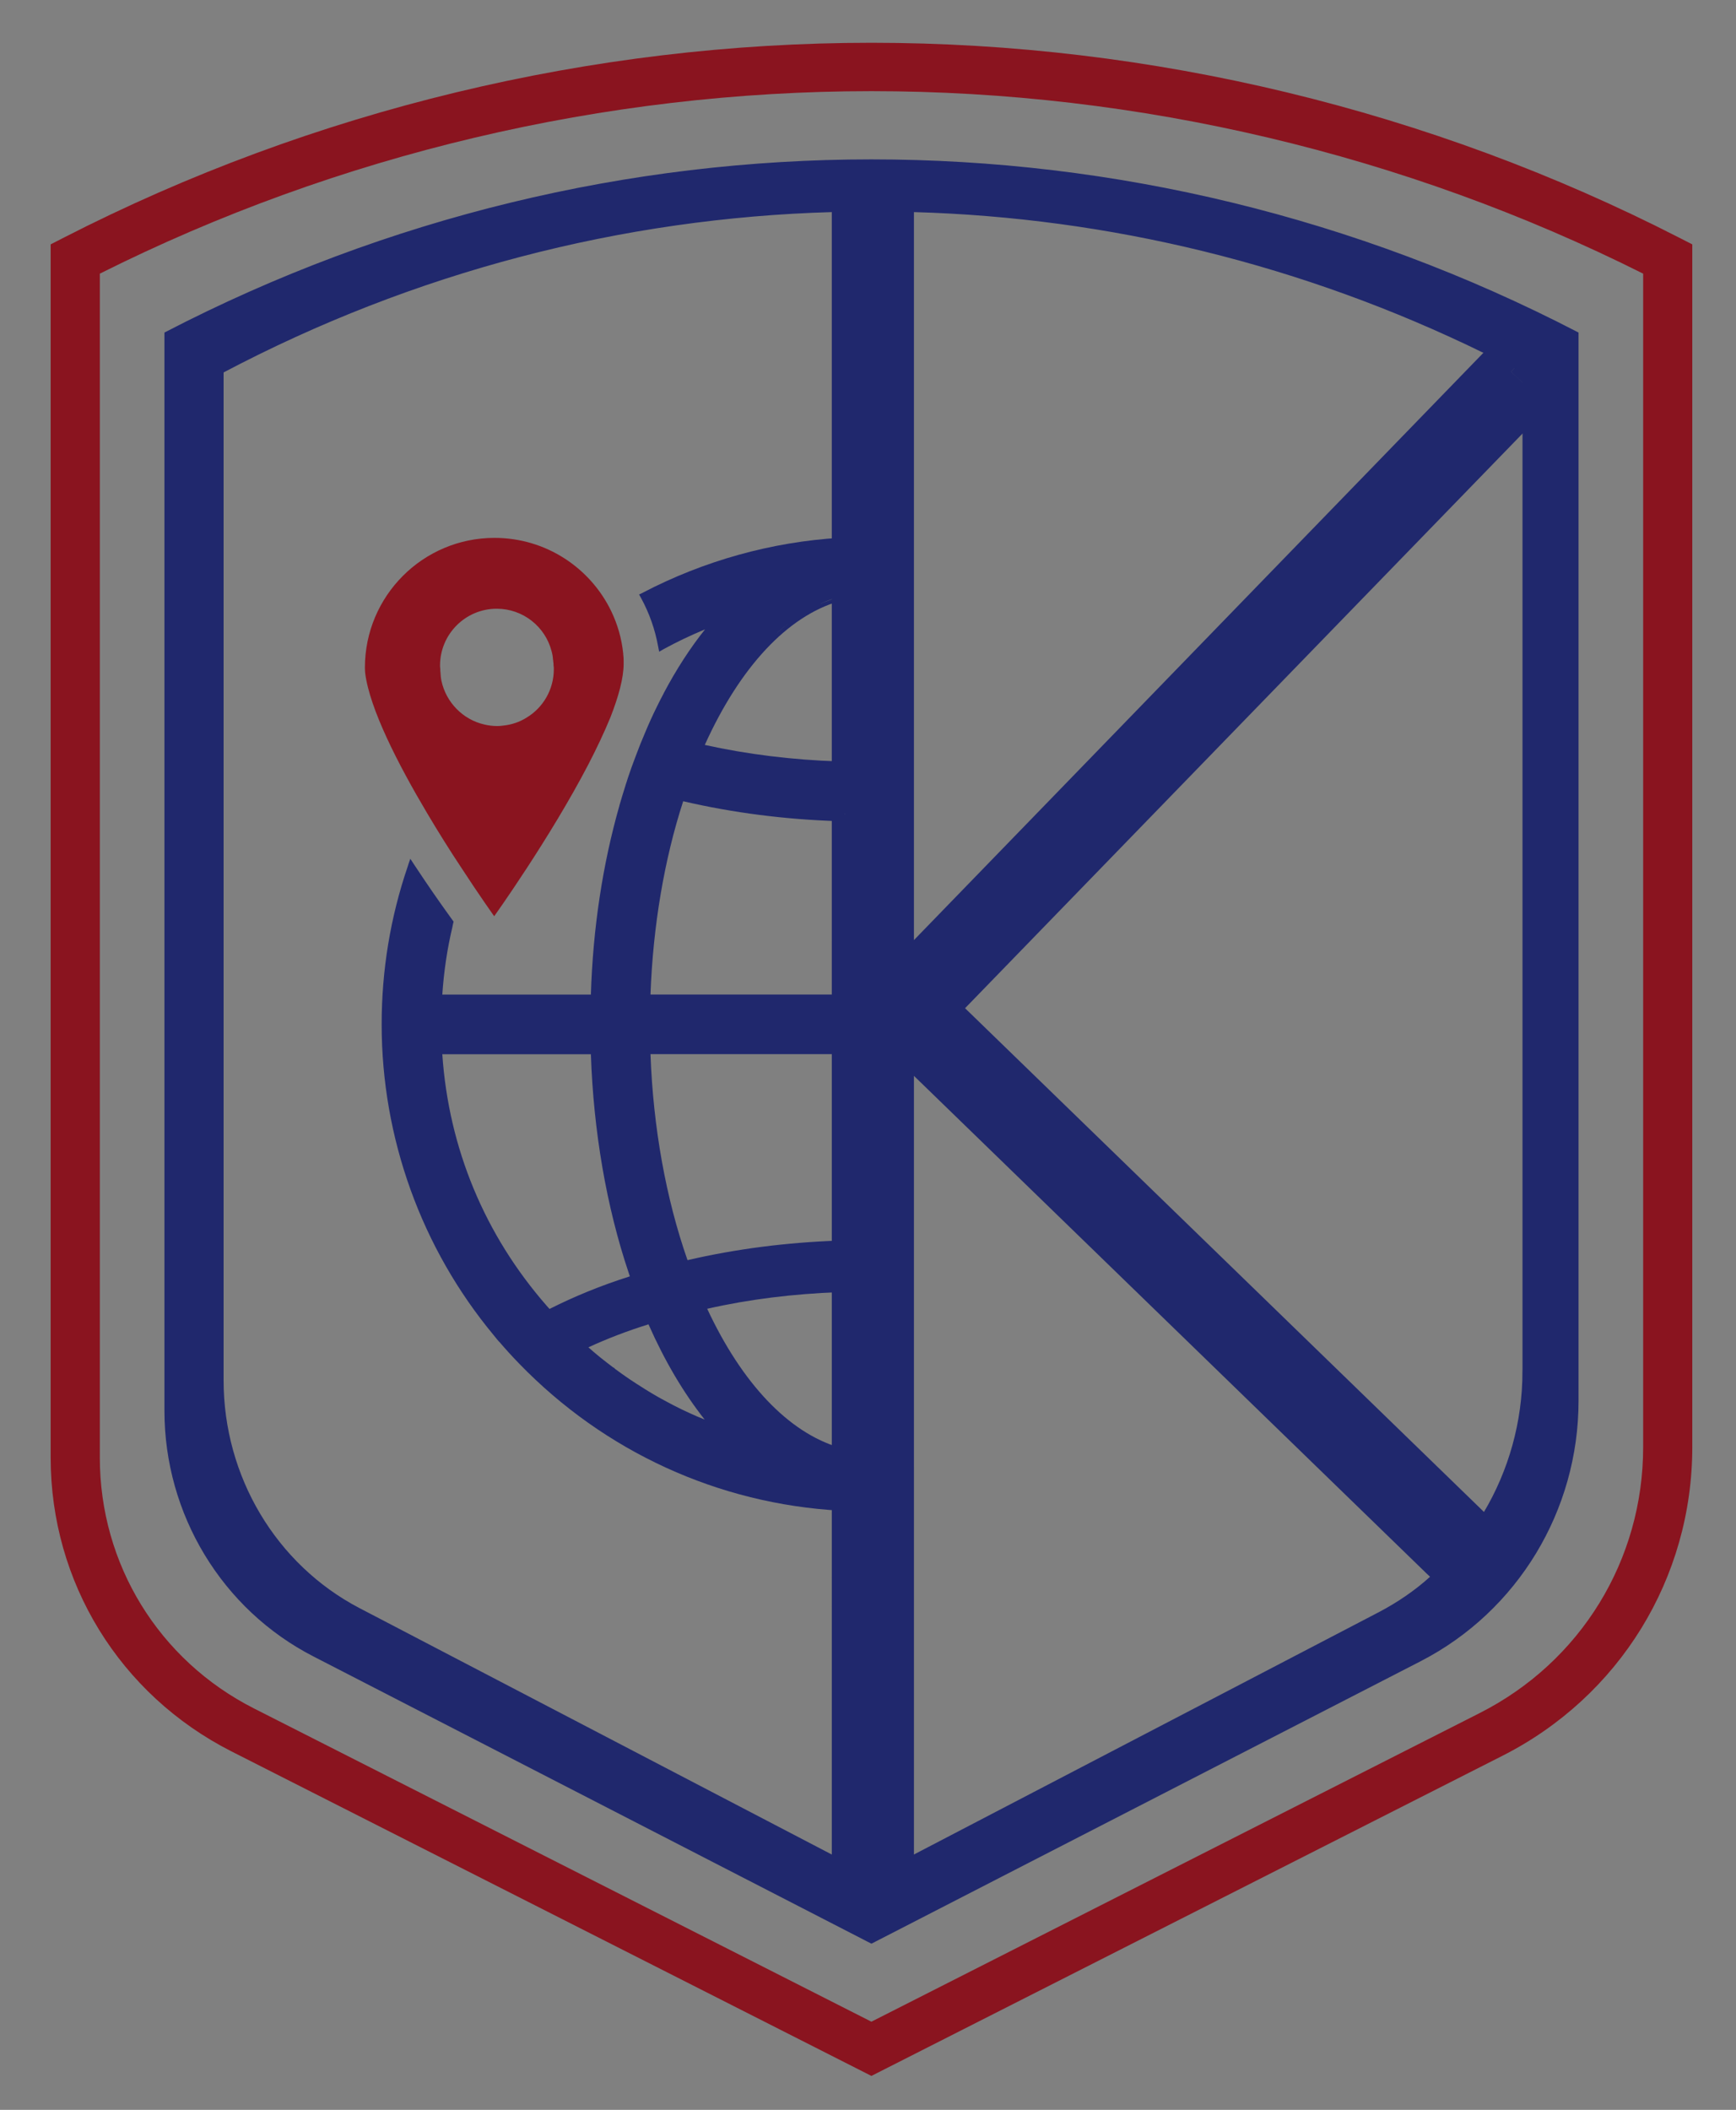 <?xml version="1.0" encoding="utf-8"?>
<!-- Generator: Adobe Illustrator 28.2.0, SVG Export Plug-In . SVG Version: 6.00 Build 0)  -->
<svg version="1.1" id="Слой_1" xmlns="http://www.w3.org/2000/svg" xmlns:xlink="http://www.w3.org/1999/xlink" x="0px" y="0px"
	 viewBox="0 0 490.06 595.28" style="enable-background:new 0 0 490.06 595.28;" xml:space="preserve">
<rect x="0" y="0" width="490.06" height="595.28" fill="#808080" stroke="none"/>
<style type="text/css">
	.st0{fill:none;}
	.st1{fill:#8A141F;}
	.st2{fill:#20286D;stroke:#20286D;stroke-miterlimit:10;}
	.st3{fill:#FFFFFF;}
	.st4{fill:#20286D;}
</style>
<rect x="21.88" y="78.76" class="st0" width="437.75" height="437.75"/>
<g>
	<g>
		<path class="st1" d="M473.98,67.04C403.8,31.08,324.96,12.07,245.99,12.07c-78.92,0-157.76,19-227.95,54.96l-3.74,1.91v342.31
			c0,35.18,19.52,66.88,51.01,82.88l180.68,91.58l178.03-90.27c33.14-16.74,53.7-50.14,53.7-87.14V68.95L473.98,67.04z
			 M463.85,408.3c0,31.87-17.65,60.62-46.18,75.05l-171.68,87.06l-174.33-88.4c-26.83-13.61-43.48-40.7-43.48-70.75V77.21
			c67.27-33.7,142.5-51.49,217.81-51.49c75.36,0,150.59,17.78,217.86,51.49V408.3z"/>
		<path class="st2" d="M245.99,45.47c-68.27,0-136.54,16.26-199.07,48.66v303.91c0,29,16.13,55.75,41.88,68.92l157.2,80.88
			l154.89-79.62c27.13-14,44.22-42.18,44.22-72.97V94.13C382.58,61.73,314.31,45.47,245.99,45.47z M430.28,386.91
			c0,14.44-3.96,28.22-11,40.05l9.7,9.39l-16.52,17.05l-8.39-8.18c-4.39,3.96-9.31,7.31-14.61,10.09L258,523.8l-0.61,0.35l-1.96,1
			l-0.57,0.3l-0.65,0.35l-1.91,1l-0.65,0.35l-3.57,1.83l-1.13,0.61l-0.52,0.26l-0.52-0.26l-1.17-0.61l-3.57-1.87l-0.61-0.3l-1.96-1
			l-0.61-0.35l-0.61-0.3l-1.96-1l-0.61-0.35l-133.58-69.66c-23.7-12.39-38.61-37.4-38.61-64.7V104.78
			c54.14-28.61,113.06-43.75,172.2-45.44c0.22-0.04,0.39-0.04,0.61,0c0.65-0.04,1.3-0.09,1.96-0.09h0.61c0.22-0.04,0.39-0.04,0.61,0
			c2.61-0.09,5.22-0.13,7.83-0.13c2.57,0,5.17,0.04,7.78,0.13c0.22-0.04,0.43-0.04,0.65,0c0.17-0.04,0.35,0,0.57,0
			c0.65,0,1.3,0.04,1.96,0.09c0.22-0.04,0.39-0.04,0.61,0c55.18,1.57,110.02,14.83,161.11,39.83h0.04c0.78,0.35,1.61,0.74,2.39,1.13
			h0.04c2.13,1.09,4.22,2.13,6.31,3.26c0.74,0.39,1.52,0.78,2.26,1.17l0.09,0.04l0.04,0.04V386.91z"/>
		<g>
			<g>
				<path class="st3" d="M238.6,229.63v0.04c-0.17-0.04-0.39-0.04-0.61-0.04H238.6z"/>
				<path class="st3" d="M237.99,229.63c0.22,0,0.43,0,0.61,0.04v-0.04H237.99z"/>
			</g>
			<g>
				<path class="st3" d="M237.99,229.63c0.22,0,0.43,0,0.61,0.04v-0.04H237.99z M237.99,229.63c0.22,0,0.43,0,0.61,0.04v-0.04
					H237.99z M237.99,229.63c0.22,0,0.43,0,0.61,0.04v-0.04H237.99z M237.99,229.63c0.22,0,0.43,0,0.61,0.04v-0.04H237.99z
					 M237.99,229.63c0.22,0,0.43,0,0.61,0.04v-0.04H237.99z M237.99,229.63c0.22,0,0.43,0,0.61,0.04v-0.04H237.99z M237.99,229.63
					c0.22,0,0.43,0,0.61,0.04v-0.04H237.99z M237.99,229.63c0.22,0,0.43,0,0.61,0.04v-0.04H237.99z M237.99,229.63
					c0.22,0,0.43,0,0.61,0.04v-0.04H237.99z M237.99,229.63c0.22,0,0.43,0,0.61,0.04v-0.04H237.99z M237.99,229.63
					c0.22,0,0.43,0,0.61,0.04v-0.04H237.99z M237.99,229.63c0.22,0,0.43,0,0.61,0.04v-0.04H237.99z M237.99,229.63
					c0.22,0,0.43,0,0.61,0.04v-0.04H237.99z M237.99,229.63c0.22,0,0.43,0,0.61,0.04v-0.04H237.99z M237.99,229.63
					c0.22,0,0.43,0,0.61,0.04v-0.04H237.99z M237.99,229.63c0.22,0,0.43,0,0.61,0.04v-0.04H237.99z M237.99,229.63
					c0.22,0,0.43,0,0.61,0.04v-0.04H237.99z M237.99,229.63c0.22,0,0.43,0,0.61,0.04v-0.04H237.99z M237.99,229.63
					c0.22,0,0.43,0,0.61,0.04v-0.04H237.99z"/>
				<path class="st3" d="M237.99,229.63c0.22,0,0.43,0,0.61,0.04v-0.04H237.99z"/>
			</g>
		</g>
		<g>
			<g>
				<polyline class="st0" points="428.45,106.61 430.24,104.83 430.24,104.78 				"/>
				<polygon class="st4" points="432.06,106.57 430.28,108.39 428.45,106.61 426.63,104.87 427.89,103.57 428.37,103.04 428.41,103 
					430.15,104.74 430.24,104.78 430.28,104.83 				"/>
			</g>
			<g>
				<polygon class="st4" points="432.06,106.57 430.28,108.39 428.45,106.61 426.63,104.87 427.89,103.57 428.37,103.04 
					430.15,104.74 430.24,104.83 430.28,104.83 430.28,104.87 				"/>
				<path class="st4" d="M430.28,104.83l-0.04-0.04l-0.09-0.04l-1.74-1.74l-0.04,0.04l-0.48,0.52l-1.26,1.3l1.83,1.74l1.83,1.78
					l1.78-1.83L430.28,104.83z"/>
				<path class="st4" d="M430.28,121.83l10.31-10.61L423.5,94.65l-2.83,2.91l-1.52,1.61c0.78,0.35,1.61,0.74,2.39,1.13h0.04
					c2.13,1.09,4.22,2.13,6.31,3.26l0.48-0.52l0.04-0.04l1.74,1.74l0.09,0.04l0.04,0.04l1.78,1.74l-1.78,1.83V121.83z
					 M255.43,525.15l-0.57,0.3l-0.65,0.35l-1.91,1l-0.65,0.35l-3.57,1.83l-1.13,0.61l-0.52,0.26l-0.52-0.26l-1.17-0.61l-3.57-1.87
					l-0.61-0.3l-1.96-1l-0.61-0.35l-0.61-0.3l-1.96-1l-0.61-0.35v11.52H258V523.8l-0.61,0.35L255.43,525.15z M234.82,59.34
					c0.22-0.04,0.39-0.04,0.61,0c0.65-0.04,1.3-0.09,1.96-0.09h0.61c0.22-0.04,0.39-0.04,0.61,0c2.61-0.09,5.22-0.13,7.83-0.13
					c2.57,0,5.17,0.04,7.78,0.13c0.22-0.04,0.43-0.04,0.65,0c0.17-0.04,0.35,0,0.57,0c0.65,0,1.3,0.04,1.96,0.09
					c0.22-0.04,0.39-0.04,0.61,0v-5.7h-23.18V59.34z"/>
				<path class="st4" d="M430.28,108.39l-1.83-1.78l-1.83-1.74l1.26-1.3c-2.09-1.13-4.17-2.17-6.31-3.26h-0.04
					c-0.78-0.39-1.61-0.78-2.39-1.13h-0.04L258,265.24V59.34c-0.22-0.04-0.39-0.04-0.61,0c-0.65-0.04-1.3-0.09-1.96-0.09
					c-0.22,0-0.39-0.04-0.57,0c-0.22-0.04-0.44-0.04-0.65,0c-2.61-0.09-5.22-0.13-7.78-0.13c-2.61,0-5.22,0.04-7.83,0.13
					c-0.22-0.04-0.39-0.04-0.61,0h-0.61c-0.65,0-1.3,0.04-1.96,0.09c-0.22-0.04-0.39-0.04-0.61,0V523.8l0.61,0.35l1.96,1l0.61,0.3
					l0.61,0.35l1.96,1l0.61,0.3l3.57,1.87l1.17,0.61l0.52,0.26l0.52-0.26l1.13-0.61l3.57-1.83l0.65-0.35l1.91-1l0.65-0.35l0.57-0.3
					l1.96-1l0.61-0.35V303.55l144.76,140.45l1.3,1.22l8.39,8.18l16.52-17.05l-9.7-9.39l-0.87-0.87L272.43,284.46l157.85-162.63
					V108.39z M238.6,229.67c-0.17-0.04-0.39-0.04-0.61-0.04h0.61V229.67z"/>
			</g>
		</g>
		<g>
			<g>
				<path class="st4" d="M181.47,167.22l-0.04,0.04l-1.02,0.47l0.59,1.06c2.31,4.26,3.91,8.8,4.77,13.53l0.31,1.56l1.02-0.59
					l0.35-0.2c3.72-2.03,7.59-3.87,11.58-5.52c-4.22,5.28-8.14,11.34-11.7,18.07v0.04c-0.63,1.17-1.25,2.39-1.84,3.6
					c-1.29,2.58-2.39,5.05-3.4,7.47c-0.98,2.27-1.8,4.34-2.54,6.34c-0.86,2.19-1.64,4.42-2.27,6.3c-0.12,0.39-0.23,0.74-0.35,1.1
					l-0.23,0.7c-0.08,0.23-0.16,0.47-0.2,0.7l-0.04,0.04v0.04c-0.55,1.76-1.1,3.52-1.6,5.28v0.04c-4.73,16.59-7.47,34.5-8.06,53.32
					h-41.94c0.43-6.42,1.37-12.87,2.86-19.09c0.04-0.31,0.12-0.66,0.2-0.98l0.12-0.51l-2.27-3.17c-1.88-2.62-4.93-6.96-8.65-12.6
					l-1.29-1.96l-0.47,1.33l-0.27,0.86c-4.89,14.32-7.35,29.26-7.35,44.52c0,32.08,11.23,63.18,31.65,87.74
					c0.27,0.35,0.55,0.7,0.86,1.06l0.59,0.7h0.04c1.88,2.19,3.76,4.26,5.67,6.22c24.1,24.88,56.21,39.59,90.64,41.5v-7h-0.35v-8.49
					c-0.27-0.04-0.59-0.12-0.86-0.23c0.31,0,0.59,0.04,0.86,0.04v-0.98c-0.2-0.04-0.39-0.08-0.59-0.2c0.2,0,0.39,0.04,0.59,0.04
					v-1.02c-14.2-4.22-27.34-17.99-37.2-39.12c11.89-2.7,24.33-4.22,37.2-4.69v-14.55c-14.79,0.51-29.14,2.35-42.76,5.52
					c0-0.04-0.04-0.08-0.04-0.12c-6.06-17.33-9.66-37.36-10.41-58.01h53.2v-16.82h-53.2c0.7-19.25,3.87-38.06,9.23-54.53
					c13.97,3.25,28.79,5.16,43.97,5.63v-16.86c-13.1-0.43-25.82-2-37.87-4.66c9.94-21.98,23.31-36.3,37.87-40.53v-1.17
					c-1.88,0.55-3.79,1.21-5.63,2.07c1.84-0.9,3.72-1.6,5.63-2.07v-9.74h0.35v-7C217.93,152.86,198.68,158.22,181.47,167.22z
					 M154.91,369.07c-0.2-0.23-0.39-0.43-0.59-0.66c-17.49-19.99-27.66-44.44-29.46-70.96h41.94c0.74,21.71,4.38,42.95,10.64,61.57
					c0.12,0.35,0.23,0.7,0.35,1.06v0.04c-8.14,2.58-15.69,5.67-22.65,9.19L154.91,369.07z M198.92,400.52
					c-1.33-0.51-2.66-1.1-4.11-1.76c-1.49-0.66-2.97-1.37-4.46-2.15c-1.45-0.74-2.89-1.53-4.38-2.35c-1.33-0.74-2.66-1.56-3.95-2.35
					l-0.47-0.31c-1.33-0.82-2.66-1.68-3.99-2.58c-1.37-0.94-2.7-1.88-3.91-2.78l-0.39-0.39h-0.12c-1.13-0.86-2.31-1.76-3.48-2.7
					l-0.63-0.51c-1.02-0.82-1.96-1.64-2.93-2.5c5.28-2.43,10.95-4.62,16.98-6.49c0,0.04,0.04,0.08,0.04,0.12
					C187.65,384.01,192.97,393.01,198.92,400.52z M218.87,179.03c1.37-1.29,2.74-2.43,4.15-3.44
					C221.61,176.6,220.24,177.78,218.87,179.03z"/>
			</g>
		</g>
		<g>
			<path class="st1" d="M175.93,184.58v-0.16c-0.43-4.26-1.6-8.25-3.36-11.93c-5.91-12.28-18.46-20.73-32.98-20.73
				c-20.19,0-36.58,16.39-36.58,36.62c0,0.51,0.04,1.02,0.08,1.56c1.29,10.09,9.27,25.66,17.45,39.43
				c3.25,5.48,6.49,10.64,9.43,15.06c5.44,8.37,9.54,14.08,9.54,14.08s15.76-22.02,26.6-42.87c2.35-4.54,4.46-9,6.18-13.18
				c2.31-5.87,3.76-11.15,3.76-15.18v-0.86C176.05,185.8,176.01,185.21,175.93,184.58z M148.67,202.46
				c-1.96,1.25-4.26,2.03-6.69,2.27c-0.55,0.08-1.1,0.12-1.64,0.12c-1.25,0-2.43-0.16-3.6-0.43c-6.06-1.37-10.84-6.26-12.13-12.36
				c-0.16-0.78-0.23-1.56-0.27-2.39c-0.04-0.27-0.08-0.55-0.04-0.86c-0.04-0.16-0.04-0.31-0.04-0.43c-0.04-0.23-0.04-0.43-0.04-0.63
				c0-8.8,7.16-16,16-16c7.43,0,13.65,5.05,15.45,11.85c0.23,0.78,0.39,1.6,0.43,2.43c0.04,0.23,0.08,0.43,0.08,0.66
				c0.08,0.35,0.08,0.7,0.08,1.06c0.08,0.35,0.08,0.7,0.08,1.06C156.34,194.6,153.28,199.68,148.67,202.46z"/>
		</g>
	</g>
</g>
</svg>
